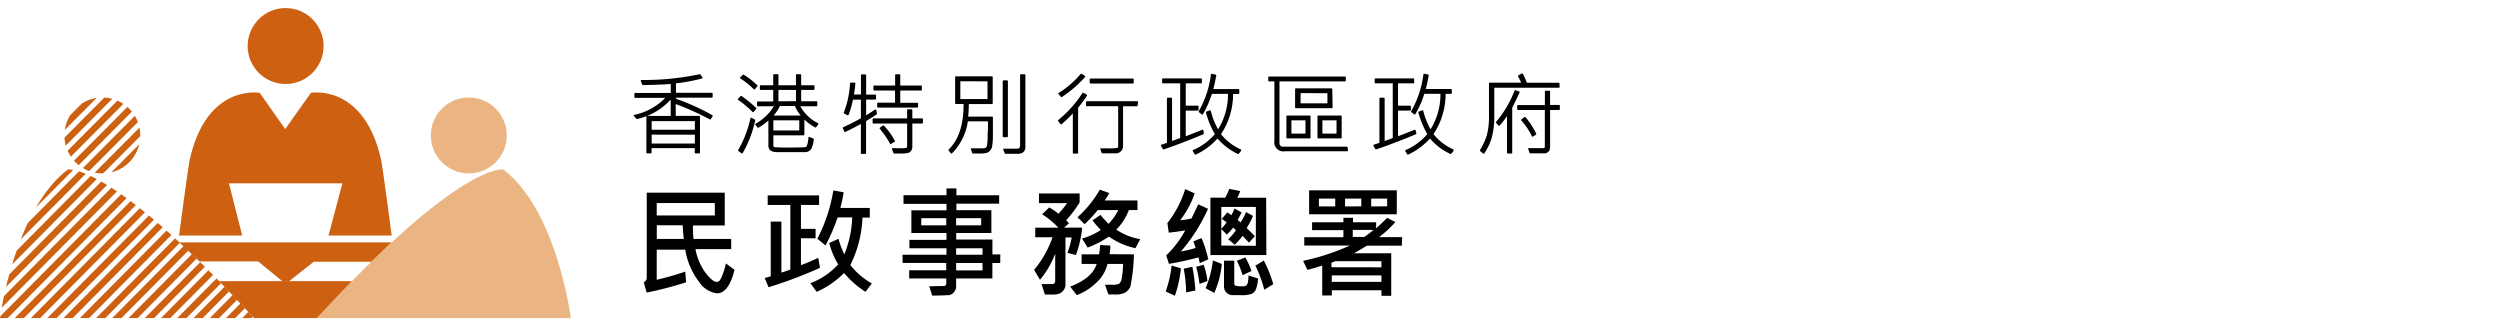 <svg id="Layer_1" data-name="Layer 1" xmlns="http://www.w3.org/2000/svg" xmlns:xlink="http://www.w3.org/1999/xlink" viewBox="0 0 1158 150"><defs><style>.cls-1{fill:none;}.cls-2{fill:#ce6111;}.cls-3{fill:#ebb583;}.cls-4{clip-path:url(#clip-path);}.cls-5{clip-path:url(#clip-path-2);}</style><clipPath id="clip-path"><circle class="cls-1" cx="47.4" cy="62.74" r="17.59"/></clipPath><clipPath id="clip-path-2"><path class="cls-1" d="M31.46,78.5s19.82-3.66,86.25,68.84H0S6.49,97.44,31.46,78.5Z"/></clipPath></defs><circle class="cls-2" cx="132.3" cy="21.32" r="17.59"/><path class="cls-2" d="M158.58,84.93l-6.4,24.17h29.25s-4-30.2-4.79-34.62C168.78,38.5,144,43,144,43L132.11,59.78,120.3,43S95.55,38.5,87.77,74.48c-.84,4.42-4.83,34.62-4.83,34.62h29.25l-6.14-24.17Z"/><polygon class="cls-2" points="92.37 121.09 119.57 121.09 130.98 130.41 133.72 130.41 145.31 121.24 172.11 121.24 181.36 112.28 83.01 112.28 92.37 121.09"/><polygon class="cls-2" points="101.51 130.23 163.04 130.23 146.88 147.34 117.71 147.34 101.51 130.23"/><circle class="cls-3" cx="217.15" cy="62.74" r="17.59"/><path class="cls-3" d="M233.13,78.5s-19.82-3.66-86.25,68.84H264.42S258.06,97.44,233.13,78.5Z"/><g class="cls-4"><rect class="cls-2" x="15.22" y="54.6" width="48.73" height="3.03" transform="translate(-28.12 44.61) rotate(-45.15)"/><rect class="cls-2" x="18.96" y="58.35" width="48.73" height="3.03" transform="translate(-29.67 48.37) rotate(-45.15)"/><rect class="cls-2" x="22.74" y="62.12" width="48.73" height="3.03" transform="translate(-31.23 52.15) rotate(-45.15)"/><rect class="cls-2" x="26.52" y="65.93" width="48.73" height="3.03" transform="translate(-32.82 55.96) rotate(-45.15)"/><rect class="cls-2" x="30.36" y="69.67" width="48.73" height="3.03" transform="translate(-34.33 59.78) rotate(-45.15)"/><rect class="cls-2" x="34.14" y="73.48" width="48.73" height="3.03" transform="translate(-35.92 63.59) rotate(-45.15)"/><rect class="cls-2" x="11.34" y="50.8" width="48.73" height="3.03" transform="translate(-26.57 40.74) rotate(-45.15)"/></g><g class="cls-5"><rect class="cls-2" x="-29.39" y="98.66" width="94.95" height="3.03" transform="translate(-65.8 42.51) rotate(-45.26)"/><rect class="cls-2" x="-25.58" y="102.41" width="94.95" height="3.03" transform="translate(-67.34 46.33) rotate(-45.26)"/><rect class="cls-2" x="-21.8" y="106.16" width="94.95" height="3.03" transform="translate(-68.88 50.12) rotate(-45.26)"/><rect class="cls-2" x="-17.98" y="109.91" width="94.95" height="3.03" transform="translate(-70.42 53.94) rotate(-45.26)"/><rect class="cls-2" x="-14.2" y="113.7" width="94.95" height="3.03" transform="translate(-71.99 57.75) rotate(-45.26)"/><rect class="cls-2" x="-10.47" y="117.51" width="94.95" height="3.03" transform="translate(-73.59 61.52) rotate(-45.26)"/><rect class="cls-2" x="-33.21" y="94.87" width="94.95" height="3.03" transform="translate(-64.24 38.67) rotate(-45.26)"/><rect class="cls-2" x="-2.82" y="125.02" width="94.95" height="3.03" transform="translate(-76.66 69.19) rotate(-45.26)"/><rect class="cls-2" x="0.96" y="128.77" width="94.95" height="3.03" transform="translate(-78.2 72.98) rotate(-45.26)"/><rect class="cls-2" x="4.8" y="132.54" width="94.95" height="3.03" transform="translate(-79.74 76.83) rotate(-45.26)"/><rect class="cls-2" x="8.59" y="136.31" width="94.95" height="3.03" transform="translate(-81.3 80.64) rotate(-45.26)"/><rect class="cls-2" x="12.38" y="140.04" width="94.95" height="3.03" transform="translate(-82.83 84.43) rotate(-45.26)"/><rect class="cls-2" x="16.2" y="143.79" width="94.95" height="3.03" transform="translate(-84.36 88.25) rotate(-45.26)"/><rect class="cls-2" x="-6.6" y="121.18" width="94.95" height="3.03" transform="translate(-75.05 65.37) rotate(-45.26)"/><rect class="cls-2" x="23.82" y="151.31" width="94.95" height="3.03" transform="translate(-87.44 95.89) rotate(-45.26)"/><rect class="cls-2" x="27.51" y="155.16" width="94.95" height="3.03" transform="translate(-89.09 99.66) rotate(-45.26)"/><rect class="cls-2" x="31.36" y="158.86" width="94.95" height="3.03" transform="translate(-90.58 103.49) rotate(-45.26)"/><rect class="cls-2" x="35.18" y="162.65" width="94.95" height="3.03" transform="translate(-92.14 107.32) rotate(-45.26)"/><rect class="cls-2" x="38.96" y="166.37" width="94.95" height="3.03" transform="translate(-93.66 111.1) rotate(-45.26)"/><rect class="cls-2" x="42.75" y="170.15" width="94.95" height="3.03" transform="translate(-95.22 114.91) rotate(-45.26)"/><rect class="cls-2" x="20" y="147.57" width="94.95" height="3.03" transform="translate(-85.92 92.08) rotate(-45.26)"/></g><path d="M330,53.38a103.77,103.77,0,0,0-16.85-7.62v-.51h16.57a.38.38,0,0,0,.38-.37v-1.5a.38.38,0,0,0-.38-.38H313.1V38.6a82.83,82.83,0,0,0,12-2.22.36.36,0,0,0,.25-.23.34.34,0,0,0,0-.34l-.9-1.28a.37.37,0,0,0-.38-.16,123.82,123.82,0,0,1-26.94,2.68.33.33,0,0,0-.31.17.34.34,0,0,0,0,.35l.67,1.6a.35.35,0,0,0,.35.23c5.08-.06,9.4-.23,12.86-.51v4.17H294.21a.38.38,0,0,0-.38.38v1.5a.38.38,0,0,0,.38.38h13.94a27.51,27.51,0,0,1-14.27,7.86.36.36,0,0,0-.28.24.38.38,0,0,0,.07.37L294.72,55a.38.38,0,0,0,.37.13,30.41,30.41,0,0,0,4.41-1.36.36.36,0,0,0-.1.26V70.68a.38.38,0,0,0,.37.38h1.67a.38.38,0,0,0,.37-.38V68.63h20v2.05a.38.38,0,0,0,.38.38h1.66a.38.38,0,0,0,.38-.38V54.06a.38.38,0,0,0-.38-.38H313V48.2a123.9,123.9,0,0,1,15.76,7.11.36.36,0,0,0,.49-.13l.8-1.28a.33.33,0,0,0,.05-.29A.38.38,0,0,0,330,53.38Zm-8.14,9v4.11l-20,0V62.36Zm-20-2.28v-4h20v4Zm8.81-13.9v7.5H299.79A30.28,30.28,0,0,0,310.62,46.18Z"/><path d="M378.83,57l-.08,0a19.64,19.64,0,0,1-8.07-7.78h7.53a.38.38,0,0,0,.37-.38V47.28a.38.38,0,0,0-.37-.38H371.1V41.67h5.79a.38.38,0,0,0,.38-.37V39.86a.38.38,0,0,0-.38-.38H371.1V34.74a.37.37,0,0,0-.38-.37h-1.66a.36.36,0,0,0-.37.37v4.74h-8.11V34.74a.37.37,0,0,0-.38-.37h-1.66a.37.37,0,0,0-.38.37v4.74h-5.82a.38.38,0,0,0-.38.38V41.3a.38.38,0,0,0,.38.37h5.82V47h-7.1a.37.37,0,0,0-.38.37v1.47a.38.38,0,0,0,.38.38h7.4A23,23,0,0,1,350,57.28a.37.37,0,0,0-.19.25.39.39,0,0,0,.08.31l1,1.21a.36.36,0,0,0,.48.09,27.53,27.53,0,0,0,4.55-3.33V67.06a3.39,3.39,0,0,0,.8,2.53l.08.07a5.17,5.17,0,0,0,2.74.8h13.31a3.32,3.32,0,0,0,3.07-1.76,12.15,12.15,0,0,0,1-4.19.37.37,0,0,0-.23-.37L375,63.46a.38.38,0,0,0-.33,0,.34.34,0,0,0-.18.28c-.4,4.18-1.15,4.4-1.35,4.4-.81.12-3.28.19-7.34.19a65.2,65.2,0,0,1-7.16-.18c-.12,0-.42-.13-.42-.89V62.68h14a.38.38,0,0,0,.37-.38V55.37a23.39,23.39,0,0,0,5,3.65.38.38,0,0,0,.49-.12l.84-1.22a.36.36,0,0,0,.15-.3v0A.38.38,0,0,0,378.83,57Zm-8.61-1.25v4.69l-12,0V55.74Zm-2.05-6.65a20.55,20.55,0,0,0,2.66,4.4H358.35a19.14,19.14,0,0,0,2.92-4.4Zm-7.59-2.19V41.67h8.11v5.2Z"/><path d="M349.13,41.33a.34.34,0,0,0,.26.12h0a.41.41,0,0,0,.27-.13l1.05-1.23a.37.37,0,0,0,.19-.33v0a.36.36,0,0,0-.22-.34,34.15,34.15,0,0,0-6.16-4.81.38.38,0,0,0-.46.05l-1.15,1.12a.38.38,0,0,0,.06.59A35.46,35.46,0,0,1,349.13,41.33Z"/><path d="M349.64,55.39l-1.5-.83a.37.37,0,0,0-.34,0,.33.33,0,0,0-.21.26,49.75,49.75,0,0,1-5.65,14.63.37.37,0,0,0,.1.49L343.48,71a.44.44,0,0,0,.22.07h.08a.36.36,0,0,0,.25-.18,53.71,53.71,0,0,0,5.79-15.07A.36.36,0,0,0,349.64,55.39Z"/><path d="M348.55,51.86a.39.39,0,0,0,.27.11h0a.37.37,0,0,0,.27-.13l1.15-1.35a.37.37,0,0,0,0-.51,59.14,59.14,0,0,0-6.73-5.5.37.37,0,0,0-.49.05l-1.12,1.21a.36.36,0,0,0-.09.3.38.38,0,0,0,.16.27A44.74,44.74,0,0,1,348.55,51.86Z"/><path d="M427.11,54.83h-4.52V51a.37.37,0,0,0-.37-.38h-1.66a.38.38,0,0,0-.38.38v3.84H404.57a.38.38,0,0,0-.38.38v1.63a.38.38,0,0,0,.38.37h15.61V67.82a.71.71,0,0,1-.22.61,6.32,6.32,0,0,1-2.22.22h-4.25a.37.37,0,0,0-.31.16.37.37,0,0,0,0,.35l.71,1.73a.36.36,0,0,0,.34.23H417l.71,0a15.4,15.4,0,0,0,2.93-.29,2.65,2.65,0,0,0,1.41-1,3,3,0,0,0,.55-1.81V57.21h4.52a.38.38,0,0,0,.38-.37V55.21A.38.38,0,0,0,427.11,54.83Z"/><path d="M414.48,65.57a.38.38,0,0,0,0-.37,31.74,31.74,0,0,0-5.05-7,.39.39,0,0,0-.49-.05l-1.34,1a.41.41,0,0,0-.15.26.34.34,0,0,0,.09.29,37.75,37.75,0,0,1,4.68,6.81.39.39,0,0,0,.24.19h.09a.36.36,0,0,0,.2-.06l1.45-.9A.39.39,0,0,0,414.48,65.57Z"/><path d="M406.21,52.63,405.86,51a.39.39,0,0,0-.23-.27.37.37,0,0,0-.35.05c-1.31.93-2.76,1.81-4.08,2.59V46.15h4.2a.37.37,0,0,0,.37-.38V44.21a.37.37,0,0,0-.37-.38h-4.2v-9a.38.38,0,0,0-.37-.38h-1.67a.38.38,0,0,0-.37.38v8.93h-3.24c.27-1.49.49-3.2.66-5.1a.34.34,0,0,0-.1-.28.36.36,0,0,0-.27-.12h-1.73a.37.37,0,0,0-.37.35,43.47,43.47,0,0,1-2.89,13.51.37.37,0,0,0,.18.46l1.53.8a.37.37,0,0,0,.31,0,.4.4,0,0,0,.22-.22,47.24,47.24,0,0,0,2-7h3.67v8.62c-2.64,1.5-5.38,2.89-8.16,4.12a.38.38,0,0,0-.19.49l.64,1.53a.38.38,0,0,0,.51.2c2.71-1.3,5-2.49,7.2-3.7v13.5a.38.38,0,0,0,.37.37h1.67a.38.38,0,0,0,.37-.37V56.11l2.32-1.47c.89-.56,1.74-1.09,2.53-1.61A.38.38,0,0,0,406.21,52.63Z"/><path d="M404.92,41.93h9.67v5.64h-7.91a.38.38,0,0,0-.38.38v1.5a.38.38,0,0,0,.38.38h18.19a.38.38,0,0,0,.38-.38V48a.38.38,0,0,0-.38-.38H417V41.93h9.63a.38.38,0,0,0,.38-.38V40a.38.38,0,0,0-.38-.38H417V34.77a.38.38,0,0,0-.38-.37H415a.37.37,0,0,0-.37.37v4.84h-9.67a.38.38,0,0,0-.38.38v1.56A.38.38,0,0,0,404.92,41.93Z"/><path d="M474.55,34.4h-1.67a.38.38,0,0,0-.37.37V67.55a2,2,0,0,1-.29.83.86.86,0,0,1-.78.49h-6.39a.36.36,0,0,0-.31.17.36.36,0,0,0,0,.35l.67,1.63a.38.38,0,0,0,.35.23h5.63c2.95,0,3.57-1.77,3.57-3.25V34.77A.38.38,0,0,0,474.55,34.4Z"/><rect x="464.45" y="37.21" width="2.41" height="26.33" rx="0.38"/><path d="M459.55,54h-11.1c.2-1.92.3-3.87.31-5.81h10.69a.38.38,0,0,0,.38-.37V35.73a.38.38,0,0,0-.38-.37H442.79a.38.38,0,0,0-.37.37V47.79a.38.38,0,0,0,.37.37h3.53v.43c0,9.27-2.32,16.23-6.89,20.67a.37.37,0,0,0,0,.51l1,1.25a.37.37,0,0,0,.27.13A.31.31,0,0,0,441,71a26.64,26.64,0,0,0,7.32-14.79h9.31v1.87c0,.79,0,1.63-.07,2.52s-.09,2.09-.09,3.23a21.94,21.94,0,0,1-.34,3.81,1.55,1.55,0,0,1-.51.78,2.77,2.77,0,0,1-1.46.28h-5.12a.38.38,0,0,0-.31.16.37.37,0,0,0,0,.34l.61,1.67a.36.36,0,0,0,.35.24h2.89l.69,0a13.27,13.27,0,0,0,2.64-.26,3.81,3.81,0,0,0,1.62-1,3.88,3.88,0,0,0,1-1.88,33.57,33.57,0,0,0,.38-4.82V54.34A.37.37,0,0,0,459.55,54Zm-2.14-16.33v8.21H444.83V37.64Z"/><rect x="504.74" y="36.38" width="20.38" height="2.32" rx="0.38"/><path d="M491.43,44.87a.41.41,0,0,0,.28.13.31.31,0,0,0,.21-.07,55.57,55.57,0,0,0,10.66-9.24.4.4,0,0,0,.09-.3.41.41,0,0,0-.17-.26l-1.44-.93a.38.38,0,0,0-.49.07,44.26,44.26,0,0,1-10.17,8.79.37.37,0,0,0-.18.26.4.4,0,0,0,.1.31Z"/><path d="M503.49,44a.37.37,0,0,0-.19-.23L501.86,43a.37.37,0,0,0-.48.13A54.21,54.21,0,0,1,490.2,55.59a.37.37,0,0,0-.06.52l1.05,1.37a.43.43,0,0,0,.26.15.47.47,0,0,0,.28-.09,62.69,62.69,0,0,0,5.2-5V70.78a.37.37,0,0,0,.38.37H499a.37.37,0,0,0,.38-.37V49.91a53.58,53.58,0,0,0,4.1-5.6A.39.39,0,0,0,503.49,44Z"/><path d="M526.76,46.87H503.42a.38.38,0,0,0-.38.37v1.57a.38.38,0,0,0,.38.38h14.52V67.82a.66.66,0,0,1-.33.65,18.38,18.38,0,0,1-4.07.24H510a.37.37,0,0,0-.31.16.36.36,0,0,0,0,.35l.6,1.57a.39.39,0,0,0,.35.24h6.48a3.35,3.35,0,0,0,3.08-3.57V49.22h6.4a.38.38,0,0,0,.37-.34l.16-1.6A.39.39,0,0,0,527,47,.36.36,0,0,0,526.76,46.87Z"/><path d="M574.69,69.19a24.36,24.36,0,0,1-9.12-7.06,33.39,33.39,0,0,0,5.6-18.6h2.51a.38.38,0,0,0,.37-.38v-1.5a.38.38,0,0,0-.37-.38H562c.58-2.2,1-4.25,1.38-6.27a.36.36,0,0,0-.29-.43l-1.72-.39a.38.38,0,0,0-.46.32,45.77,45.77,0,0,1-5.64,17,.38.38,0,0,0,.09.48l1.28,1a.37.37,0,0,0,.3.08.37.37,0,0,0,.26-.18,45.38,45.38,0,0,0,4.14-9.41h7.47a30.78,30.78,0,0,1-4.6,16.45,34.27,34.27,0,0,1-3.36-8.56.34.34,0,0,0-.18-.24.38.38,0,0,0-.31,0l-1.53.55a.37.37,0,0,0-.24.45,41.5,41.5,0,0,0,4.13,10,27.75,27.75,0,0,1-10,7.37.39.39,0,0,0-.21.23.37.37,0,0,0,0,.31l.87,1.41a.38.38,0,0,0,.32.18.32.32,0,0,0,.16,0,31.22,31.22,0,0,0,10.09-7.47,27.66,27.66,0,0,0,9.45,7.16.37.37,0,0,0,.45-.12l1-1.34a.37.37,0,0,0,.06-.32A.37.37,0,0,0,574.69,69.19Z"/><path d="M557.61,61.77l-.22-1.38a.4.4,0,0,0-.19-.27.4.4,0,0,0-.32,0l-7.64,3V51.23h5.57a.37.37,0,0,0,.37-.37V49.32a.37.37,0,0,0-.37-.37h-5.57V38.6h7.1a.38.38,0,0,0,.38-.37V36.69a.38.38,0,0,0-.38-.37H538.66a.37.37,0,0,0-.37.37v1.54a.37.37,0,0,0,.37.37h8V63.93l-3.76,1.39V45.61a.38.38,0,0,0-.38-.37H540.9a.38.38,0,0,0-.38.37V66.16L538,67a.39.39,0,0,0-.23.22.4.4,0,0,0,0,.32l.83,1.47a.39.39,0,0,0,.33.19.25.25,0,0,0,.12,0c5.53-1.87,11.69-4.23,18.31-7A.37.37,0,0,0,557.61,61.77Z"/><path d="M610.63,64.12h10.46a.38.38,0,0,0,.37-.38V53.9a.38.38,0,0,0-.37-.38H610.63a.38.38,0,0,0-.38.38v9.84A.38.38,0,0,0,610.63,64.12Zm8.45-8.38v6.13h-6.54V55.74Z"/><path d="M596.24,53.52a.38.38,0,0,0-.38.38v9.84a.38.38,0,0,0,.38.38h10.42a.38.38,0,0,0,.38-.38V53.9a.38.38,0,0,0-.38-.38Zm1.94,8.35V55.74h6.51v6.13Z"/><path d="M617.16,50a.39.39,0,0,0,.11-.27l-.16-8.44a.37.37,0,0,0-.37-.37H600.27a.38.38,0,0,0-.38.37v8.45a.38.38,0,0,0,.38.37H616.9A.36.36,0,0,0,617.16,50Zm-2.3-6.83v4.69H602.43V43.14Z"/><path d="M623.84,67.94H594.43a1.69,1.69,0,0,1-.45,0,1.6,1.6,0,0,1-1.33-1.84V37.71H623a.38.38,0,0,0,.38-.38v-1.5a.38.38,0,0,0-.38-.38H587.83a.37.37,0,0,0-.37.38v1.5a.37.37,0,0,0,.37.38h2.47V65.22a4,4,0,0,0,0,1.46,4.22,4.22,0,0,0,1.78,2.72,4.17,4.17,0,0,0,2.36.74,4.76,4.76,0,0,0,.75-.07H624a.37.37,0,0,0,.28-.13.36.36,0,0,0,.1-.29l-.16-1.38A.37.37,0,0,0,623.84,67.94Z"/><path d="M673.15,69.19A24.28,24.28,0,0,1,664,62.1a33.47,33.47,0,0,0,5.6-18.61h2.5a.37.37,0,0,0,.38-.37v-1.5a.38.38,0,0,0-.38-.38H660.41c.58-2.19,1-4.25,1.38-6.28a.37.37,0,0,0-.29-.42l-1.72-.39a.39.39,0,0,0-.3.06.4.4,0,0,0-.16.26,46,46,0,0,1-5.64,17,.37.37,0,0,0,.09.48l1.28,1a.36.36,0,0,0,.3.08.36.36,0,0,0,.25-.18,43.18,43.18,0,0,0,4.15-9.41h7.47a30.8,30.8,0,0,1-4.6,16.48,34.27,34.27,0,0,1-3.36-8.56.36.36,0,0,0-.19-.24.35.35,0,0,0-.3,0l-1.54.55a.37.37,0,0,0-.23.45,41.88,41.88,0,0,0,4.12,10,27.55,27.55,0,0,1-10,7.37.38.38,0,0,0-.2.23.37.37,0,0,0,0,.31l.87,1.41a.38.38,0,0,0,.32.18.28.28,0,0,0,.15,0,31.26,31.26,0,0,0,10.1-7.47,27.56,27.56,0,0,0,9.45,7.16.38.38,0,0,0,.45-.12l1-1.34a.37.37,0,0,0,.07-.32A.4.4,0,0,0,673.15,69.19Z"/><path d="M656.06,61.73l-.35-1.37a.39.39,0,0,0-.19-.24.37.37,0,0,0-.31,0l-7.64,3V51.23h5.57a.37.37,0,0,0,.37-.37V49.32a.37.37,0,0,0-.37-.37h-5.57V38.6h7.1a.38.38,0,0,0,.38-.37V36.69a.38.38,0,0,0-.38-.37H637.12a.38.38,0,0,0-.38.37v1.54a.38.38,0,0,0,.38.37h8V63.93l-3.75,1.39V45.61a.38.38,0,0,0-.38-.37h-1.66a.38.38,0,0,0-.38.37V66.16l-2.52.84a.39.39,0,0,0-.23.22.36.36,0,0,0,0,.32l.83,1.47a.37.37,0,0,0,.33.19.25.25,0,0,0,.12,0c5.52-1.87,11.69-4.23,18.31-7A.37.37,0,0,0,656.06,61.73Z"/><path d="M709.79,63.3l.1,0a.42.42,0,0,0,.21-.06l1.34-.86a.37.37,0,0,0,.13-.48,35.54,35.54,0,0,0-4.94-7.6.38.38,0,0,0-.5-.06l-1.38,1a.39.39,0,0,0-.15.26.36.36,0,0,0,.09.3,29.62,29.62,0,0,1,4.86,7.32A.4.4,0,0,0,709.79,63.3Z"/><path d="M722.11,48.6H718V42.42a.37.37,0,0,0-.37-.38h-1.66a.38.38,0,0,0-.38.38v6.24H703.15a.38.38,0,0,0-.38.37v1.54a.37.37,0,0,0,.38.37h12.41V67.87c0,.63-.22.74-.65.74H708.2a.38.38,0,0,0-.31.16.36.36,0,0,0,0,.35l.6,1.66a.39.39,0,0,0,.36.25h6.85a3.39,3.39,0,0,0,1.42-.67c.61-.42.89-1.27.89-2.67V50.94h4.14a.37.37,0,0,0,.37-.37V49A.37.37,0,0,0,722.11,48.6Z"/><path d="M722.31,40.53a.39.39,0,0,0,.11-.27l-.07-1.57a.37.37,0,0,0-.37-.36H707.24a34.49,34.49,0,0,0-1.84-4.12.38.38,0,0,0-.23-.18.37.37,0,0,0-.29,0l-1.53.87a.35.35,0,0,0-.18.23.37.37,0,0,0,0,.29,17.86,17.86,0,0,1,1.41,2.88H690.07a.38.38,0,0,0-.38.38V53.24a34.18,34.18,0,0,1-1,9.46,30.85,30.85,0,0,1-3.16,6.79.37.37,0,0,0,.08.49L687,71.1a.35.35,0,0,0,.23.09h.06a.35.35,0,0,0,.25-.16,26.17,26.17,0,0,0,3.51-7.51,37.61,37.61,0,0,0,1.1-10.19V40.65H722A.34.34,0,0,0,722.31,40.53Z"/><path d="M703.87,42.56a.35.35,0,0,0-.22-.21L702,41.8a.38.38,0,0,0-.47.22A51.43,51.43,0,0,1,693,56.47a.37.37,0,0,0,0,.49l1.09,1.19a.4.4,0,0,0,.27.12h0a.4.4,0,0,0,.28-.12,35.31,35.31,0,0,0,3.41-4.41v17a.38.38,0,0,0,.37.37h1.67a.38.38,0,0,0,.37-.37V49.89l1.57-3.13,1.82-3.9A.35.35,0,0,0,703.87,42.56Z"/><path d="M340.24,125q-2.73,10.88-8.19,10.87a11.85,11.85,0,0,1-8.22-5.28,32.85,32.85,0,0,1-6.41-14.93H304.19v13.93a130.45,130.45,0,0,0,13.23-3.78l.39,4.93a161.43,161.43,0,0,1-18.27,4.78l-1.35-4.78a2.29,2.29,0,0,0,1.38-2.3V89.25H335.7v15.19H321a40.35,40.35,0,0,0,.24,6.22h17.45v4.73H322.14a26.56,26.56,0,0,0,4.56,10.84c2.19,2.86,3.92,4.32,5.22,4.32a2,2,0,0,0,1.25-.4,9,9,0,0,0,1.49-2.86,31.83,31.83,0,0,0,1.59-5.28ZM331.11,99.8V94.07H304.19V99.8Zm-14.37,10.86c-.24-1.86-.39-4-.52-6.33h-12v6.33Z"/><path d="M379.83,124.05a203.17,203.17,0,0,1-23.81,9l-1.81-4.27L357,128V102.64h4.94v23.6a31.22,31.22,0,0,0,4.15-1.42V94.93h-10.5V90.52h23.81v4.41H371V106h6.78v4.38H371v12.45c2.92-1.1,5.59-2.24,8-3.41Zm24,7.26-2.93,3.86a44.11,44.11,0,0,1-9.94-8.71,41.85,41.85,0,0,1-12.67,8.73l-2.92-4a34,34,0,0,0,12.9-8.71,35.6,35.6,0,0,1-4.16-9.93l4.3-1.94a36.61,36.61,0,0,0,2.69,7.21,50.23,50.23,0,0,0,3.66-17.11H388a93.78,93.78,0,0,1-5.61,13l-3.78-3.13A74.85,74.85,0,0,0,386,88.22l4.79.86a62.2,62.2,0,0,1-1.55,7.24h13.64v4.46h-3.37a54.63,54.63,0,0,1-5.62,22A33.64,33.64,0,0,0,403.85,131.31Z"/><path d="M463.31,121.83h-3.64V129H442.88v3.53a4.21,4.21,0,0,1-1,2.81,3.89,3.89,0,0,1-2.28,1.37c-.85,0-3.46.21-7.79.21l-1.4-4.31,7-.14a.89.89,0,0,0,.6-.36,1,1,0,0,0,.3-.69V129H421.14v-3.8H438.3v-3.41H418.06V118h20.35v-3H421.25V111.1h17.16v-3.17H422.15V97.43h16.26v-3H418.5v-4h19.91V87.27H443v3.17h19.8v3.91H443v3H459.2v10.59H442.91v3h16.78v6.9h3.65Zm-25-17.46v-3.29H426.73v3.29Zm16.16,0v-3.29H442.88v3.29Zm.63,13.63v-3H442.88v3Zm0,7.24v-3.41H442.88v3.41Z"/><path d="M501.24,105.42a47,47,0,0,1-2.9,12.7l-3.92-1a39.3,39.3,0,0,0,2-7.14h-2.9v21.6a4.3,4.3,0,0,1-.9,2.89,4.73,4.73,0,0,1-2,1.56,11.35,11.35,0,0,1-3.71.41H484l-1.56-4.86h5c.9,0,1.33-.55,1.33-1.62V117.48a41.87,41.87,0,0,1-7.05,12.12L479,125a47.94,47.94,0,0,0,8.53-15.1h-8v-4.45h10.7a37.52,37.52,0,0,0-7.51-6.19L486,96.08A28.5,28.5,0,0,1,490.3,99a41.51,41.51,0,0,0,3.95-4.92h-13V89.6h18.83v4.17a52.5,52.5,0,0,1-6.24,8.24,11.66,11.66,0,0,1,1.28,1.44l-2.27,2Zm24,12.38a86.09,86.09,0,0,1-1.65,15,6.77,6.77,0,0,1-2.21,2.6,9.85,9.85,0,0,1-5.34,1h-2.61l-1.59-4.51h3.31a7.38,7.38,0,0,0,3.22-.46,4.15,4.15,0,0,0,1.19-2.35,43.28,43.28,0,0,0,.66-6.82h-7.22a17.08,17.08,0,0,1-5,8.5,25.74,25.74,0,0,1-9.26,5.93l-3.05-3.93q10.16-3.83,12.31-10.5H501V117.8h8.09a39.23,39.23,0,0,0,.5-4.31l4.7.26a23,23,0,0,1-.35,4Zm2.9-7-2.2,4.16a33.38,33.38,0,0,1-12.3-5.37,45.9,45.9,0,0,1-9.84,5.09l-2.58-4.17a31.72,31.72,0,0,0,8.7-4,38.26,38.26,0,0,1-3.89-4.45l3.72-2.52a44.5,44.5,0,0,0,3.74,4.14A25.08,25.08,0,0,0,518,97.29h-9.52a60.77,60.77,0,0,1-6.09,6.54l-3.31-3.18a51.6,51.6,0,0,0,10.36-12.81l4.38,1.59a30.76,30.76,0,0,1-2.12,3.41h15.18v4.45h-4a25.75,25.75,0,0,1-5.8,9.06,27.35,27.35,0,0,0,11.11,4.42Z"/><path d="M547,124.3A54.93,54.93,0,0,1,544.21,137l-4.25-2a51.87,51.87,0,0,0,2.72-12Zm12.72-4.18-4,1.78c-.18-1-.39-1.86-.59-2.69a130.86,130.86,0,0,1-13.69,3l-1.24-3.91A46.21,46.21,0,0,0,549,106.69c-2.74.5-5.28.86-7.64,1.07l-.62-4.44a48,48,0,0,0,8.23-15.74l4.4,2a43.11,43.11,0,0,1-6.7,12.43,33.73,33.73,0,0,0,5.19-.8c.56-1,1.59-3.23,3.16-6.57l4.54,2.07A80,80,0,0,1,547,116.48a52.78,52.78,0,0,0,6.79-1.62,18.94,18.94,0,0,0-1.06-3l3.8-1.6A52.88,52.88,0,0,1,559.67,120.12Zm-6,14.44-4.31.86a60.17,60.17,0,0,0-1.12-10.95l4-.91a76.67,76.67,0,0,1,1.39,10.89Zm5.55-4.38-3.66,1.31a56.09,56.09,0,0,0-1.54-7.93l3.46-.92a30.55,30.55,0,0,1,1.74,7.43Zm6.66-7.93a42.33,42.33,0,0,1-3.48,13.44l-4-2.19a47.36,47.36,0,0,0,3.36-12.87Zm20.65-4.11H560.67V91.57h6.84a27.93,27.93,0,0,0,1.89-4.08l5.1,1a19.36,19.36,0,0,1-1.41,3.11h13.39Zm-4.87-4.29v-18h-16v17.9Zm-.44-4.47-2.74,3-2.95-3.13a34.79,34.79,0,0,1-3.66,4.11l-3-2.55a26.31,26.31,0,0,0,3.57-4.17l-1.27-1.21a42,42,0,0,1-2.95,3.25L565.65,106a27.54,27.54,0,0,0,2.54-3c-.59-.44-1.36-1-2.27-1.62l2.57-3a16.37,16.37,0,0,1,1.88,1.33,32.51,32.51,0,0,0,1.45-3.11l3.3,1.78-1.83,3.52a16.22,16.22,0,0,1,1.33,1.12,22.44,22.44,0,0,0,2.54-4.79L580.4,100a35.21,35.21,0,0,1-2.95,5.6ZM582.73,129a16.81,16.81,0,0,1-1,5.06,4.06,4.06,0,0,1-2,2.07,14.26,14.26,0,0,1-5.07.59h-3.89a4.09,4.09,0,0,1-2.69-1.21,3.92,3.92,0,0,1-1.12-3V120.75h4.75v10.44a1.15,1.15,0,0,0,.59,1.15,10.49,10.49,0,0,0,3.16.27,2.92,2.92,0,0,0,1.85-.38,3,3,0,0,0,.74-1.63,16.35,16.35,0,0,0,.24-3Zm-3.18-3.4-4,1.86a36,36,0,0,0-2.66-6.69l4-1.53a43,43,0,0,1,2.78,6.24Zm10,6.18-3.93,2.43a57.11,57.11,0,0,0-4.13-11.16l3.9-2.36a55,55,0,0,1,4.39,11Z"/><path d="M649.33,113.78h-16.2c-.72.48-2.75,1.67-5.87,3.52h17.16V137H639.9v-2.54h-23v2.39h-4.44V123c-2.11.72-4.39,1.37-6.86,2l-2-4.18a105.62,105.62,0,0,0,21.67-7.08H604.14v-3.88h18.13v-3.26H607.76v-3.64h14.51v-2.06h4.44v2.06h10.72v2.78c1.62-1.41,3.29-3,5.08-4.84l3.83,1.94a50.5,50.5,0,0,1-7.54,7h10.67ZM647,99.26H606.39V88.15H647Zm-28.52-3.67V92h-7.57v3.62Zm21.39,28.23V121H618.45l-1.72.69v2.09Zm0,6.75v-3h-23v3Zm-9.32-35V92h-7.52v3.62Zm5.67,10.93H626.6v3.26h5.32a48.1,48.1,0,0,0,4.3-3.26Zm6.31-10.93V92h-7.4v3.62Z"/></svg>
